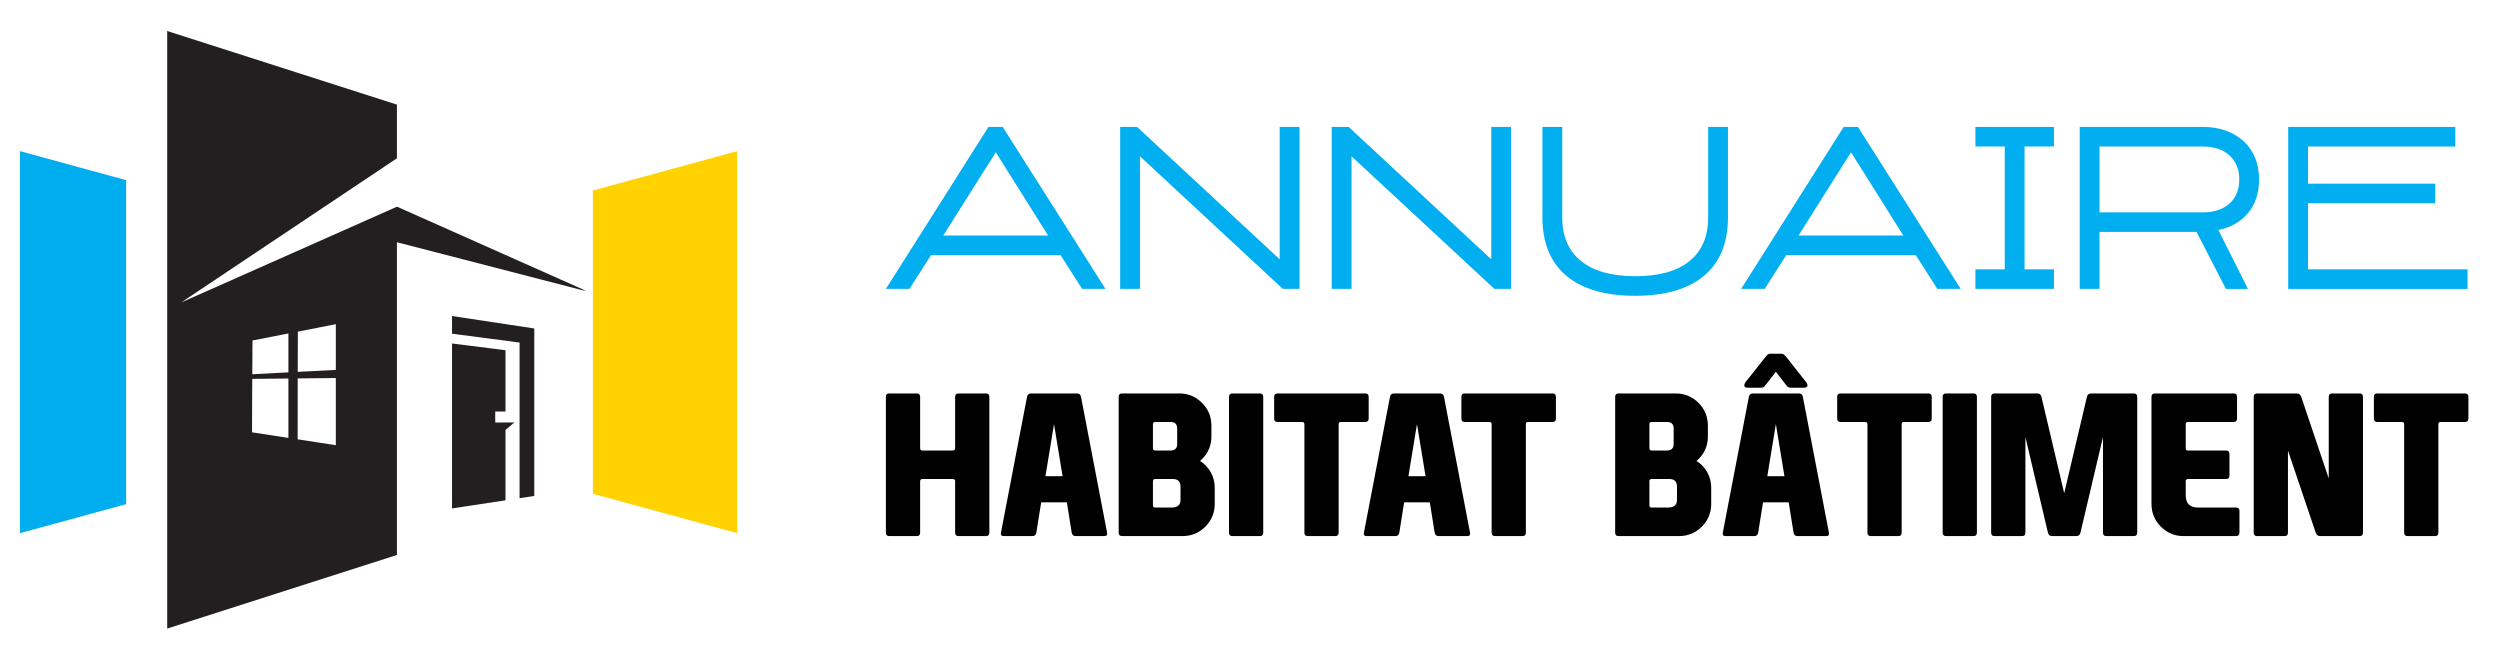 <?xml version="1.0" encoding="utf-8"?>
<!-- Generator: Adobe Illustrator 16.0.0, SVG Export Plug-In . SVG Version: 6.00 Build 0)  -->
<!DOCTYPE svg PUBLIC "-//W3C//DTD SVG 1.1//EN" "http://www.w3.org/Graphics/SVG/1.1/DTD/svg11.dtd">
<svg version="1.1" id="Calque_1" xmlns="http://www.w3.org/2000/svg" xmlns:xlink="http://www.w3.org/1999/xlink" x="0px" y="0px"
	 width="220.584px" height="58.5px" viewBox="8.938 5.125 220.584 58.5" enable-background="new 8.938 5.125 220.584 58.5"
	 xml:space="preserve">
<g>
	<g>
		<g>
			<path fill="#01AEF0" d="M97.408,16.324l9.071,14.291h-2.062l-1.905-2.984H91.089l-1.905,2.984h-2.08l9.049-14.291H97.408z
				 M92.168,25.904h9.246c-0.393-0.616-0.771-1.22-1.139-1.811c-0.366-0.59-0.736-1.181-1.109-1.771
				c-0.373-0.591-0.752-1.194-1.139-1.811c-0.385-0.617-0.795-1.266-1.227-1.949L92.168,25.904z"/>
			<path fill="#01AEF0" d="M121.851,16.324h1.746v14.291h-1.472l-12.604-11.7v11.7h-1.747V16.324h1.492l12.584,11.68V16.324z"/>
			<path fill="#01AEF0" d="M140.518,16.324h1.746v14.291h-1.472l-12.603-11.7v11.7h-1.747V16.324h1.491l12.584,11.68V16.324z"/>
			<path fill="#01AEF0" d="M153.219,31.224c-2.657,0-4.686-0.593-6.086-1.776c-1.4-1.185-2.101-2.902-2.101-5.153v-7.97h1.748v7.97
				c0,1.688,0.555,2.978,1.665,3.867c1.111,0.89,2.705,1.335,4.782,1.335c2.091,0,3.686-0.445,4.783-1.335
				c1.098-0.889,1.646-2.179,1.646-3.867v-7.97h1.747v7.97c0,2.251-0.698,3.968-2.1,5.153
				C157.902,30.631,155.875,31.224,153.219,31.224z"/>
			<path fill="#01AEF0" d="M172.868,16.324l9.07,14.291h-2.061l-1.905-2.984h-11.424l-1.905,2.984h-2.08l9.049-14.291H172.868z
				 M167.627,25.904h9.247c-0.394-0.616-0.771-1.22-1.139-1.811c-0.366-0.59-0.736-1.181-1.109-1.771
				c-0.374-0.591-0.753-1.194-1.139-1.811s-0.795-1.266-1.228-1.949L167.627,25.904z"/>
			<path fill="#01AEF0" d="M190.164,30.615h-6.93v-1.728h2.591V18.051h-2.591v-1.727h6.93v1.727h-2.592v10.836h2.592V30.615z"/>
			<path fill="#01AEF0" d="M194.188,30.615h-1.747V16.324h10.875c0.747,0,1.424,0.111,2.032,0.333
				c0.608,0.224,1.128,0.534,1.561,0.934s0.766,0.884,1.002,1.453c0.235,0.569,0.353,1.207,0.353,1.914
				c0,1.191-0.32,2.176-0.962,2.955c-0.641,0.779-1.518,1.28-2.631,1.502l2.611,5.201h-1.942l-2.592-5.025h-8.56V30.615z
				 M194.188,23.862h9.128c0.981,0,1.761-0.259,2.337-0.777c0.575-0.52,0.864-1.225,0.864-2.118c0-0.893-0.289-1.602-0.864-2.127
				c-0.576-0.525-1.355-0.788-2.337-0.788h-9.128V23.862z"/>
			<path fill="#01AEF0" d="M223.81,23.058h-11.228v5.83h14.075v1.728h-15.823V16.324h14.743v1.727h-12.995v3.279h11.228V23.058z"/>
		</g>
	</g>
	<g>
		<path d="M90.326,47.391c-0.135,0-0.201,0.068-0.201,0.202v4.53c0,0.202-0.098,0.303-0.295,0.303h-2.424
			c-0.201,0-0.303-0.101-0.303-0.303v-11.98c0-0.202,0.102-0.303,0.303-0.303h2.424c0.197,0,0.295,0.101,0.295,0.303v4.53
			c0,0.134,0.066,0.202,0.201,0.202h2.685c0.135,0,0.202-0.068,0.202-0.202v-4.53c0-0.202,0.098-0.303,0.293-0.303h2.426
			c0.2,0,0.301,0.101,0.301,0.303v11.98c0,0.202-0.101,0.303-0.301,0.303h-2.426c-0.195,0-0.293-0.101-0.293-0.303v-4.53
			c0-0.134-0.067-0.202-0.202-0.202H90.326z"/>
		<path d="M100.806,49.447l-0.429,2.676c-0.032,0.202-0.149,0.303-0.352,0.303H97.5c-0.168,0-0.252-0.07-0.252-0.21
			c0-0.028,0.004-0.059,0.008-0.093l2.3-11.98c0.038-0.202,0.159-0.303,0.361-0.303h4.044c0.201,0,0.321,0.101,0.36,0.303
			l2.299,11.98c0.006,0.034,0.008,0.064,0.008,0.093c0,0.14-0.083,0.21-0.251,0.21h-2.525c-0.202,0-0.319-0.101-0.353-0.303
			l-0.429-2.676H100.806z M101.938,42.541l-0.756,4.599h1.511L101.938,42.541z"/>
		<path d="M112.989,39.84c0.783,0,1.451,0.277,2.005,0.831c0.555,0.554,0.831,1.222,0.831,2.006v0.956
			c0,0.783-0.276,1.452-0.831,2.005c-0.056,0.057-0.111,0.107-0.168,0.151v0.009c0.162,0.106,0.316,0.229,0.462,0.369
			c0.554,0.548,0.83,1.222,0.83,2.021v1.401c0,0.783-0.276,1.451-0.83,2.006c-0.555,0.553-1.223,0.83-2.006,0.83h-5.336
			c-0.201,0-0.302-0.101-0.302-0.303v-11.98c0-0.202,0.101-0.303,0.302-0.303H112.989z M110.665,42.559v2.114
			c0,0.134,0.066,0.202,0.201,0.202h1.352c0.392,0,0.587-0.196,0.587-0.588v-1.343c0-0.392-0.195-0.587-0.587-0.587h-1.352
			C110.731,42.357,110.665,42.424,110.665,42.559z M110.665,47.593v2.114c0,0.135,0.066,0.201,0.201,0.201h1.435
			c0.531,0,0.797-0.224,0.797-0.671v-1.175c0-0.447-0.224-0.672-0.671-0.672h-1.561C110.731,47.391,110.665,47.459,110.665,47.593z"
			/>
		<path d="M120.397,52.123c0,0.202-0.098,0.303-0.294,0.303h-2.425c-0.2,0-0.301-0.101-0.301-0.303v-11.98
			c0-0.202,0.101-0.303,0.301-0.303h2.425c0.196,0,0.294,0.101,0.294,0.303V52.123z"/>
		<path d="M123.828,42.357h-2.164c-0.201,0-0.303-0.099-0.303-0.294v-1.921c0-0.202,0.102-0.303,0.303-0.303h7.736
			c0.2,0,0.301,0.101,0.301,0.303v1.921c0,0.195-0.101,0.294-0.301,0.294h-2.148c-0.135,0-0.201,0.066-0.201,0.201v9.564
			c0,0.202-0.099,0.303-0.295,0.303h-2.424c-0.201,0-0.302-0.101-0.302-0.303v-9.564C124.03,42.424,123.964,42.357,123.828,42.357z"
			/>
		<path d="M132.831,49.447l-0.428,2.676c-0.033,0.202-0.15,0.303-0.352,0.303h-2.526c-0.167,0-0.252-0.07-0.252-0.21
			c0-0.028,0.004-0.059,0.009-0.093l2.299-11.98c0.039-0.202,0.159-0.303,0.361-0.303h4.044c0.201,0,0.321,0.101,0.361,0.303
			l2.298,11.98c0.006,0.034,0.008,0.064,0.008,0.093c0,0.14-0.083,0.21-0.251,0.21h-2.525c-0.201,0-0.318-0.101-0.353-0.303
			l-0.428-2.676H132.831z M133.964,42.541l-0.755,4.599h1.51L133.964,42.541z"/>
		<path d="M140.349,42.357h-2.164c-0.201,0-0.303-0.099-0.303-0.294v-1.921c0-0.202,0.102-0.303,0.303-0.303h7.736
			c0.2,0,0.301,0.101,0.301,0.303v1.921c0,0.195-0.101,0.294-0.301,0.294h-2.148c-0.135,0-0.201,0.066-0.201,0.201v9.564
			c0,0.202-0.099,0.303-0.295,0.303h-2.424c-0.201,0-0.302-0.101-0.302-0.303v-9.564C140.551,42.424,140.484,42.357,140.349,42.357z
			"/>
		<path d="M156.795,39.84c0.783,0,1.451,0.277,2.005,0.831c0.555,0.554,0.831,1.222,0.831,2.006v0.956
			c0,0.783-0.276,1.452-0.831,2.005c-0.056,0.057-0.111,0.107-0.168,0.151v0.009c0.162,0.106,0.316,0.229,0.462,0.369
			c0.554,0.548,0.83,1.222,0.83,2.021v1.401c0,0.783-0.276,1.451-0.83,2.006c-0.555,0.553-1.223,0.83-2.006,0.83h-5.336
			c-0.201,0-0.302-0.101-0.302-0.303v-11.98c0-0.202,0.101-0.303,0.302-0.303H156.795z M154.471,42.559v2.114
			c0,0.134,0.066,0.202,0.201,0.202h1.352c0.392,0,0.587-0.196,0.587-0.588v-1.343c0-0.392-0.195-0.587-0.587-0.587h-1.352
			C154.537,42.357,154.471,42.424,154.471,42.559z M154.471,47.593v2.114c0,0.135,0.066,0.201,0.201,0.201h1.435
			c0.531,0,0.797-0.224,0.797-0.671v-1.175c0-0.447-0.224-0.672-0.67-0.672h-1.562C154.537,47.391,154.471,47.459,154.471,47.593z"
			/>
		<path d="M164.497,49.447l-0.429,2.676c-0.032,0.202-0.149,0.303-0.352,0.303h-2.525c-0.168,0-0.252-0.07-0.252-0.21
			c0-0.028,0.003-0.059,0.008-0.093l2.3-11.98c0.038-0.202,0.159-0.303,0.361-0.303h4.044c0.201,0,0.321,0.101,0.36,0.303
			l2.299,11.98c0.006,0.034,0.008,0.064,0.008,0.093c0,0.14-0.083,0.21-0.251,0.21h-2.525c-0.202,0-0.319-0.101-0.353-0.303
			l-0.429-2.676H164.497z M168.272,38.809c0.096,0.111,0.143,0.22,0.143,0.327c0,0.012,0,0.02,0,0.024
			c-0.012,0.118-0.131,0.177-0.361,0.177h-1.031c-0.129,0-0.225-0.014-0.285-0.042c-0.063-0.028-0.135-0.098-0.218-0.21
			l-0.891-1.157l-0.896,1.157c-0.09,0.123-0.17,0.195-0.239,0.218c-0.07,0.022-0.15,0.034-0.239,0.034h-1.049
			c-0.229,0-0.35-0.059-0.36-0.177c0-0.011,0-0.022,0-0.033c0-0.101,0.045-0.207,0.134-0.318l1.636-2.064
			c0.067-0.09,0.142-0.18,0.223-0.272s0.177-0.139,0.289-0.139h0.932c0.151,0,0.269,0.046,0.353,0.139
			c0.083,0.093,0.162,0.183,0.234,0.272L168.272,38.809z M165.629,42.541l-0.755,4.599h1.511L165.629,42.541z"/>
		<path d="M173.508,42.357h-2.165c-0.201,0-0.303-0.099-0.303-0.294v-1.921c0-0.202,0.102-0.303,0.303-0.303h7.736
			c0.2,0,0.302,0.101,0.302,0.303v1.921c0,0.195-0.102,0.294-0.302,0.294h-2.148c-0.135,0-0.201,0.066-0.201,0.201v9.564
			c0,0.202-0.099,0.303-0.294,0.303h-2.425c-0.201,0-0.302-0.101-0.302-0.303v-9.564C173.709,42.424,173.643,42.357,173.508,42.357z
			"/>
		<path d="M183.367,52.123c0,0.202-0.099,0.303-0.295,0.303h-2.425c-0.2,0-0.301-0.101-0.301-0.303v-11.98
			c0-0.202,0.101-0.303,0.301-0.303h2.425c0.196,0,0.295,0.101,0.295,0.303V52.123z"/>
		<path d="M190.003,52.426c-0.201,0-0.324-0.101-0.369-0.303l-1.988-8.439v8.439c0,0.202-0.099,0.303-0.295,0.303h-2.424
			c-0.201,0-0.302-0.101-0.302-0.303v-11.98c0-0.202,0.101-0.303,0.302-0.303h3.767c0.202,0,0.325,0.101,0.369,0.303l2.006,8.499
			l2.006-8.499c0.044-0.202,0.168-0.303,0.369-0.303h3.768c0.2,0,0.301,0.101,0.301,0.303v11.98c0,0.202-0.101,0.303-0.301,0.303
			h-2.425c-0.197,0-0.295-0.101-0.295-0.303v-8.439l-1.988,8.439c-0.045,0.202-0.168,0.303-0.369,0.303H190.003z"/>
		<path d="M198.771,49.59v-9.447c0-0.202,0.101-0.303,0.301-0.303h6.947c0.202,0,0.303,0.101,0.303,0.303v1.912
			c0,0.202-0.101,0.303-0.303,0.303h-4.026c-0.135,0-0.201,0.066-0.201,0.201v2.114c0,0.134,0.066,0.202,0.201,0.202h3.355
			c0.202,0,0.303,0.101,0.303,0.301v1.914c0,0.201-0.101,0.301-0.303,0.301h-3.355c-0.135,0-0.201,0.068-0.201,0.202v1.225
			c0,0.728,0.363,1.091,1.09,1.091h3.348c0.202,0,0.303,0.101,0.303,0.303v1.912c0,0.202-0.101,0.303-0.303,0.303h-4.623
			c-0.783,0-1.451-0.277-2.005-0.83C199.048,51.041,198.771,50.373,198.771,49.59z"/>
		<path d="M214.411,47.342v-7.199c0-0.202,0.101-0.303,0.302-0.303h2.425c0.195,0,0.294,0.101,0.294,0.303v11.98
			c0,0.202-0.099,0.303-0.294,0.303h-3.474c-0.201,0-0.335-0.101-0.403-0.303l-2.449-7.248v7.248c0,0.202-0.099,0.303-0.294,0.303
			h-2.425c-0.2,0-0.302-0.101-0.302-0.303v-11.98c0-0.202,0.102-0.303,0.302-0.303h3.49c0.202,0,0.336,0.101,0.403,0.303
			L214.411,47.342z"/>
		<path d="M220.862,42.357h-2.164c-0.202,0-0.303-0.099-0.303-0.294v-1.921c0-0.202,0.101-0.303,0.303-0.303h7.735
			c0.201,0,0.302,0.101,0.302,0.303v1.921c0,0.195-0.101,0.294-0.302,0.294h-2.147c-0.135,0-0.202,0.066-0.202,0.201v9.564
			c0,0.202-0.099,0.303-0.294,0.303h-2.425c-0.2,0-0.302-0.101-0.302-0.303v-9.564C221.063,42.424,220.997,42.357,220.862,42.357z"
			/>
	</g>
</g>
<g>
	<polygon fill-rule="evenodd" clip-rule="evenodd" fill="#00ADEE" points="20.068,21.02 10.698,18.461 10.698,52.167 20.068,49.61 	
		"/>
	<polygon fill-rule="evenodd" clip-rule="evenodd" fill="#FFD200" points="61.249,21.937 61.249,48.692 73.979,52.167 
		73.979,18.461 	"/>
	<path fill-rule="evenodd" clip-rule="evenodd" fill="#231F20" d="M60.383,30.668l-16.416-7.307L24.931,31.81L43.96,19.092v-4.736
		L23.691,7.861v52.724l20.269-6.493V26.499l16.669,4.312L60.383,30.668z M34.385,43.762c-0.509-0.079-1.017-0.157-1.525-0.234
		c-0.561-0.088-1.122-0.173-1.683-0.259c0.003-0.501,0.006-2.711,0.009-3.211c0.003-0.502,0.006-1.002,0.009-1.504
		c0.559-0.006,1.119-0.011,1.678-0.017c0.505-0.005,1.007-0.011,1.512-0.015V43.762z M34.385,37.979l-3.187,0.167l0.01-1.478
		c0.003-0.499,0.005-1.002,0.009-1.502c0.557-0.108,1.116-0.217,1.673-0.326c0.499-0.098,0.997-0.194,1.495-0.292V37.979z
		 M38.569,42.297c0,0.702,0,1.407,0,2.109c-0.563-0.087-1.124-0.175-1.686-0.26c-0.561-0.087-1.121-0.172-1.683-0.26
		c0.001-0.61,0.003-1.223,0.003-1.833c0.002-0.609,0.004-2.928,0.004-3.539c0.561-0.006,1.12-0.013,1.68-0.018
		c0.559-0.005,1.119-0.01,1.682-0.016C38.569,39.184,38.569,41.595,38.569,42.297z M38.569,35.839v1.924l-3.359,0.173l0.004-1.72
		c0.001-0.607,0.003-1.22,0.004-1.83c0.557-0.108,1.117-0.218,1.673-0.327c0.559-0.109,1.118-0.219,1.677-0.329
		C38.569,34.432,38.569,35.134,38.569,35.839z"/>
	<g>
		<polygon fill-rule="evenodd" clip-rule="evenodd" fill="#231F20" points="48.822,33.009 48.822,34.569 54.782,35.349 
			54.782,49.081 56.08,48.884 56.08,34.108 		"/>
		<polygon fill-rule="evenodd" clip-rule="evenodd" fill="#231F20" points="54.322,42.399 53.167,42.399 53.167,42.408 
			52.634,42.408 52.634,41.437 53.54,41.437 53.54,36.027 48.822,35.432 48.822,49.984 53.54,49.27 53.54,43.061 		"/>
	</g>
</g>
</svg>
